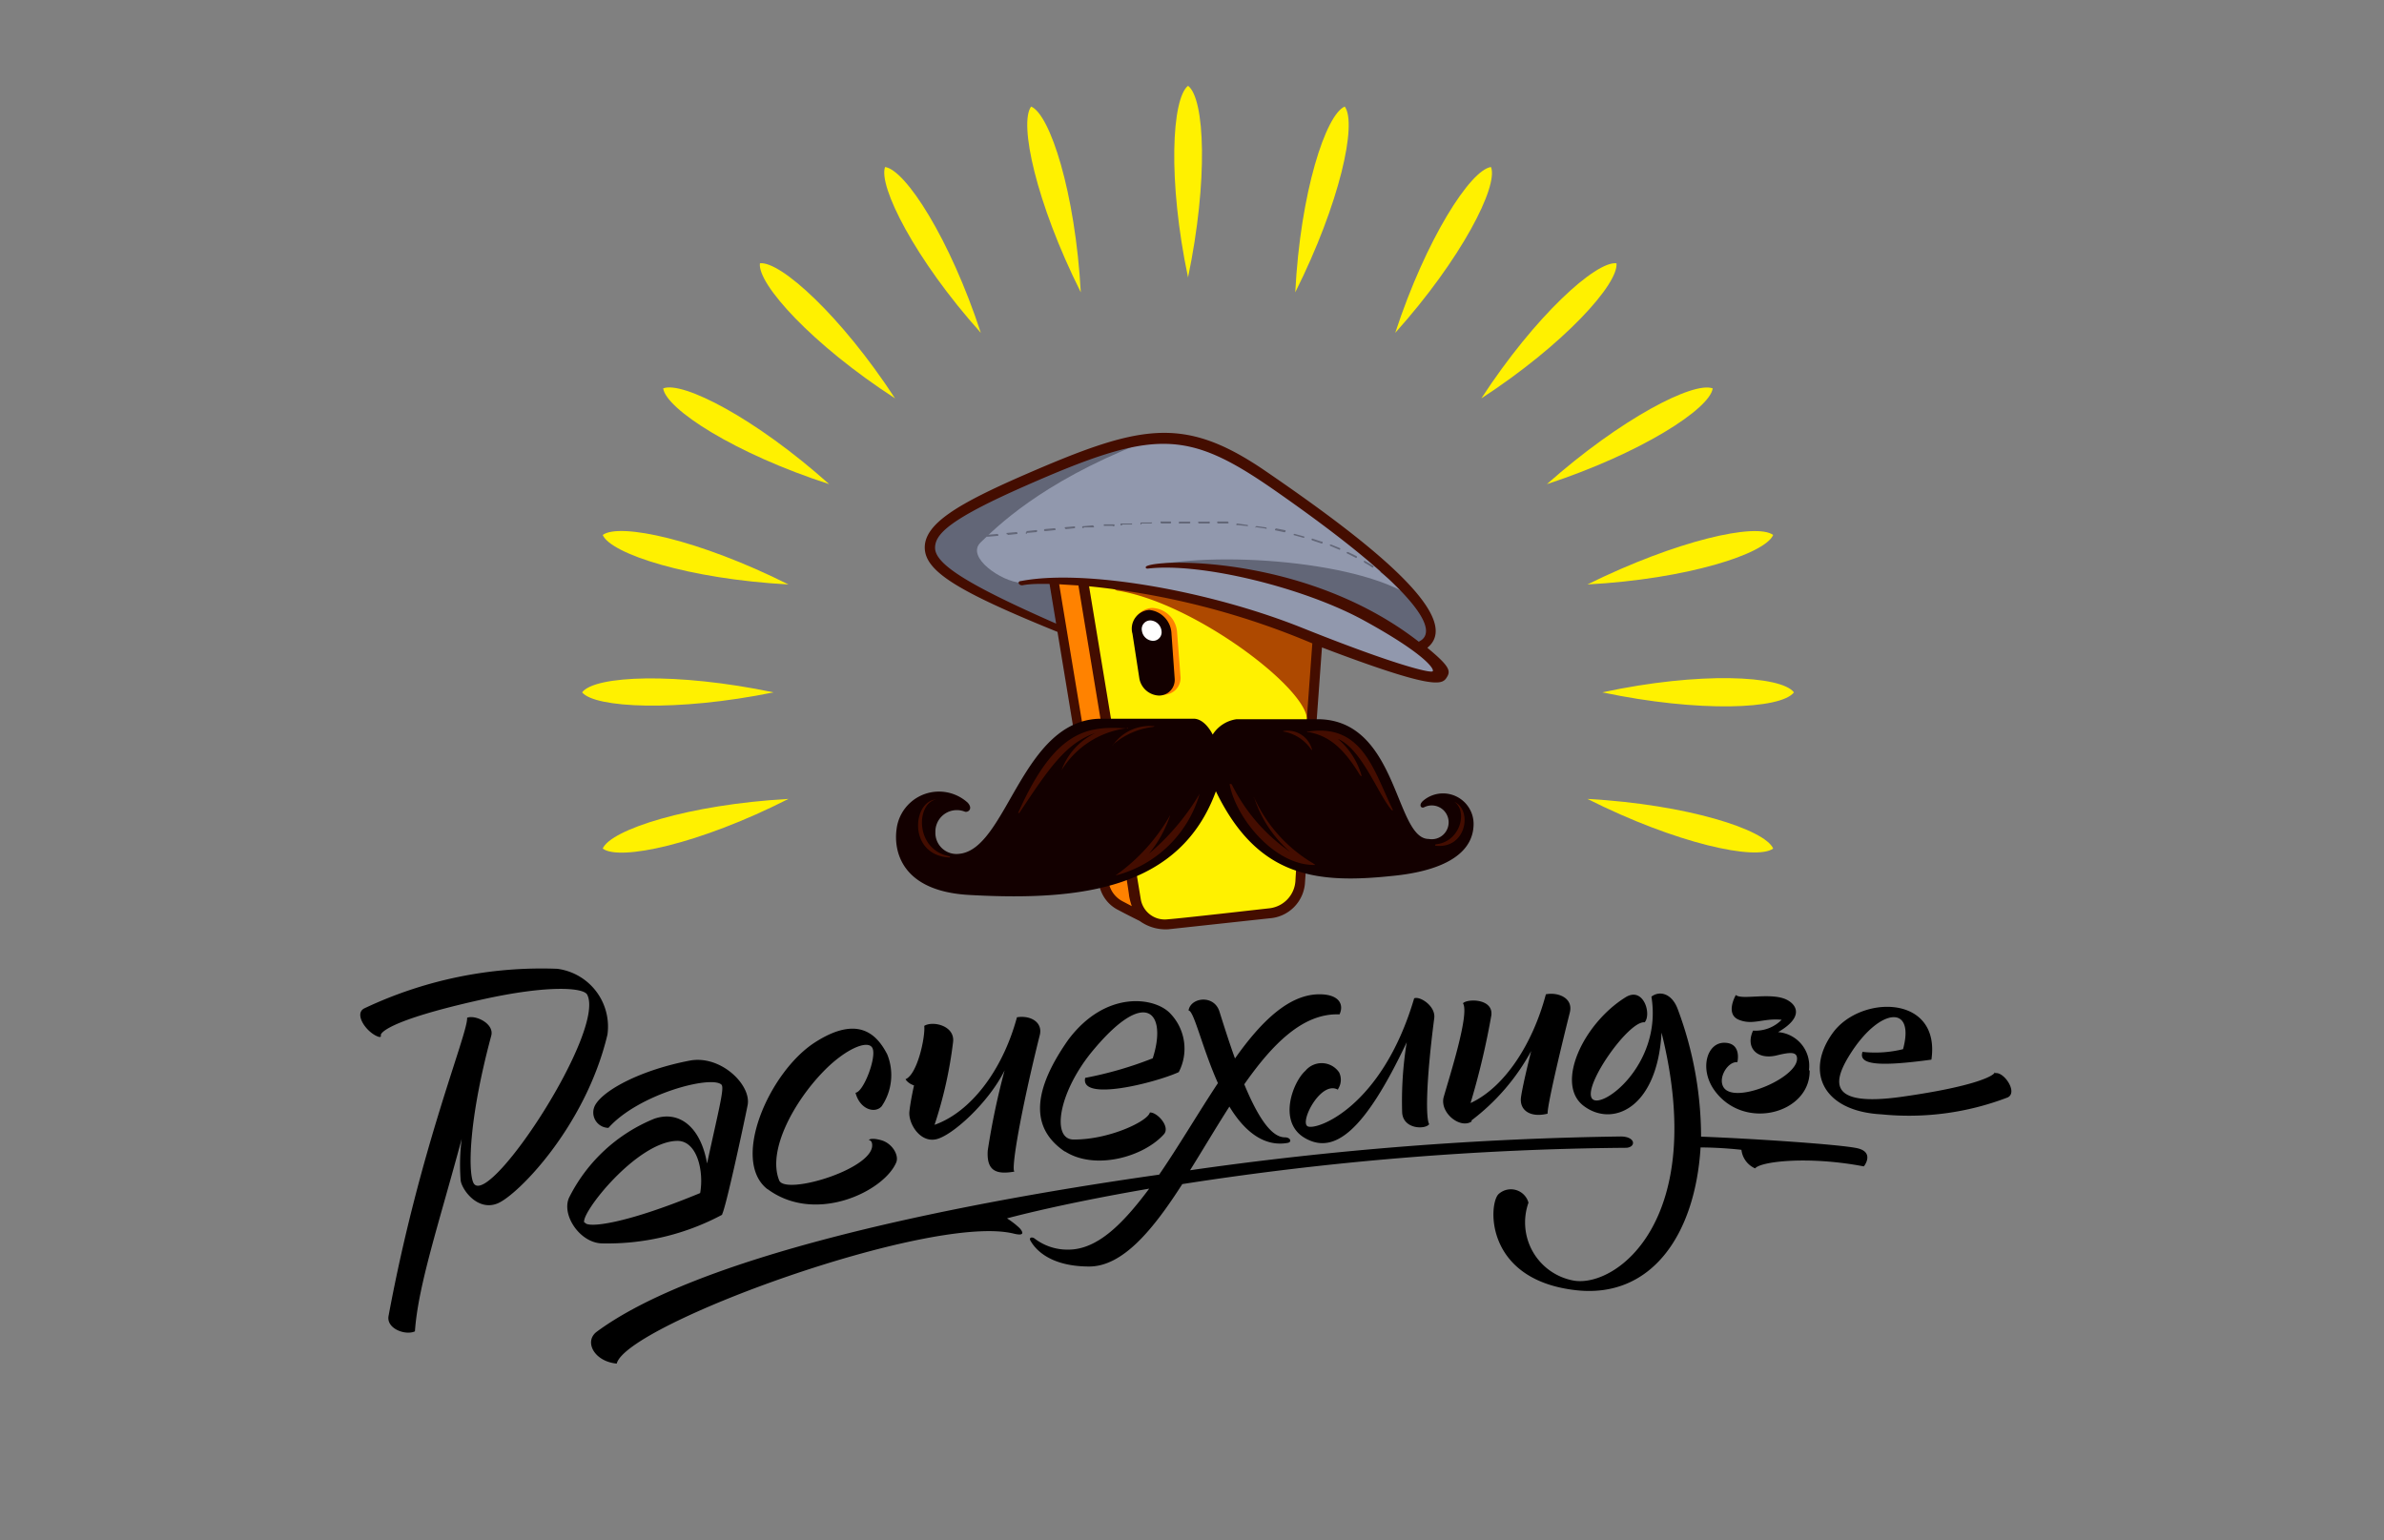 <?xml version="1.0" encoding="UTF-8"?> <svg xmlns="http://www.w3.org/2000/svg" id="Layer_1" data-name="Layer 1" viewBox="0 0 141.17 91.2"><rect x="0" y="0" width="141.17" height="91.2" fill="#808080" stroke="none"/> <defs> <style>.cls-1{fill:#fff100;}.cls-2{fill:#9198ad;}.cls-3{fill:#626677;}.cls-4{fill:#ae4900;}.cls-5{fill:#ff8200;}.cls-6{fill:#440d00;}.cls-7{fill:#130000;}.cls-8{fill:#fff;}</style> </defs> <title>raschehlidze</title> <path class="cls-1" d="M70.35,5.08c1,.76,1.2,5.59,0,11.35C69.14,10.67,69.39,5.84,70.35,5.08Z"></path> <path class="cls-1" d="M61.06,6.31c1.12.47,2.61,5.08,2.94,11C61.34,12,60.33,7.28,61.06,6.31Z"></path> <path class="cls-1" d="M52.41,9.89c1.21.17,3.84,4.24,5.67,9.82C54.16,15.34,52,11,52.41,9.89Z"></path> <path class="cls-1" d="M45,15.59c1.21-.14,4.8,3.1,8,8C48.08,20.4,44.83,16.8,45,15.59Z"></path> <path class="cls-1" d="M39.27,23c1.14-.45,5.45,1.75,9.83,5.67C43.51,26.86,39.45,24.23,39.27,23Z"></path> <path class="cls-1" d="M35.69,31.68c1-.74,5.71.28,11,2.93C40.78,34.29,36.17,32.8,35.69,31.68Z"></path> <path class="cls-1" d="M105,50.25c-1,.73-5.71-.28-11-2.94C99.92,47.64,104.52,49.13,105,50.25Z"></path> <path class="cls-1" d="M34.47,41c.75-1,5.59-1.2,11.34,0C40.06,42.17,35.22,41.92,34.47,41Z"></path> <path class="cls-1" d="M106.23,41c-.76,1-5.6,1.21-11.35,0C100.63,39.76,105.47,40,106.23,41Z"></path> <path class="cls-1" d="M35.69,50.25c.48-1.12,5.09-2.61,11-2.94C41.4,50,36.67,51,35.69,50.25Z"></path> <path class="cls-1" d="M105,31.68c-.48,1.12-5.08,2.61-11,2.93C99.29,32,104,30.94,105,31.68Z"></path> <path class="cls-1" d="M101.42,23c-.17,1.21-4.24,3.84-9.82,5.67C96,24.77,100.29,22.57,101.42,23Z"></path> <path class="cls-1" d="M95.72,15.59c.14,1.21-3.1,4.81-8,8C90.91,18.69,94.51,15.45,95.72,15.59Z"></path> <path class="cls-1" d="M88.29,9.89c.45,1.13-1.75,5.45-5.67,9.82C84.45,14.13,87.08,10.06,88.29,9.89Z"></path> <path class="cls-1" d="M79.63,6.31c.74,1-.28,5.71-2.93,11C77,11.39,78.51,6.78,79.63,6.31Z"></path> <path d="M33,57.37a24.52,24.52,0,0,0-11.42,2.34c-.64.31.09,1.4.79,1.67.18.07.2,0,.18-.08s.25-.83,5.9-2.09c4.05-.91,6.11-.72,6.32-.31,1.1,2.1-5.6,12.36-6.68,11.23-.35-.36-.46-3.37,1-8.8.19-.72-.95-1.25-1.43-1.06.07.89-2.79,7.64-4.65,17.65-.15.76,1,1.18,1.56.92.19-2.73,1.42-6.38,2.77-11.4a12.05,12.05,0,0,0-.06,2.48c.09.55,1,1.81,2.17,1.35s5.22-4.54,6.52-10A3.45,3.45,0,0,0,33,57.37Zm9.75,14.55c.2-.25,1.28-5.27,1.52-6.47s-1.6-3-3.44-2.64c-2.86.55-5.06,1.72-5.58,2.62a.91.91,0,0,0,.78,1.36c1.78-2,6.09-3.13,6.69-2.56.19.18-.14,1.39-.85,4.67-.38-2.18-1.66-3.16-3.13-2.65a9.73,9.73,0,0,0-5,4.59c-.56,1,.54,2.73,1.87,2.79A14.39,14.39,0,0,0,42.79,71.92Zm-8.15.48c-.25-.52,3.11-4.81,5.51-4.84,1.18,0,1.58,1.81,1.35,3.09C37,72.5,34.79,72.73,34.64,72.4Zm10.83-2c2.84,2.13,6.91.16,7.64-1.56.18-.43-.24-1.14-.89-1.32s-.77,0-.71,0,.13.06.16.16c.37,1.47-5.12,3.14-5.49,2.22-.72-1.79.91-4.7,2.63-6.46,1.26-1.3,2.62-1.9,2.89-1.38s-.52,2.61-1,2.65c.26,1,1.16,1.25,1.55.8a3.28,3.28,0,0,0,.33-3.07C52,61.4,50.93,60,48.24,61.74S43.23,68.75,45.47,70.44Zm8.7-6.15s-.21.91-.28,1.58.6,1.83,1.56,1.64,3.15-2.19,4.08-4.09a43.22,43.22,0,0,0-1,4.75c-.08,1.24.53,1.43,1.58,1.25-.21-.13.37-3.55,1.5-8.08.19-.74-.51-1.19-1.35-1.06-.87,3.21-2.78,5.63-4.88,6.37a25,25,0,0,0,1.1-4.93c.09-.95-1.21-1.24-1.71-.93.07.62-.39,2.86-1.11,3.16C53.8,64.2,54.17,64.29,54.17,64.29Zm8.91,3.92c1.78,1.16,4.67.35,5.88-1,.4-.44-.4-1.32-.83-1.29-.14.54-2.46,1.62-4.52,1.6-1.28,0-.94-2.64,1-5.09,3.29-4.05,4.56-2.41,3.69.28a22,22,0,0,1-4,1.16c-.32,1.43,4.15.29,5.54-.34a3,3,0,0,0-.47-3.44c-.88-1-3.83-1.47-6.07,1.52C60.85,65,61.27,67,63.08,68.21Zm16.18-3.66a1,1,0,0,0,.08-1,1.25,1.25,0,0,0-2-.1c-.73.64-1.68,3.06,0,4s3.46-.32,6-5.69a21.78,21.78,0,0,0-.27,4.17c.07,1,1.39,1,1.6.68-.19-.3-.22-2.27.3-6.28.09-.72-.86-1.32-1.19-1.17-1.92,6.51-5.86,7.87-6.32,7.57S78.26,63.91,79.26,64.55Zm7.9,1.85a12.84,12.84,0,0,0,3.55-4.12s-.48,1.9-.6,2.71.56,1.25,1.57,1c0-.64.95-4.53,1.32-6,.21-.86-.71-1.21-1.42-1.07-.76,2.88-2.41,5.49-4.46,6.44a45.36,45.36,0,0,0,1.23-5.19c.13-1-1.41-1-1.68-.72.41.61-.81,4.38-1.15,5.59C85.27,65.93,86.5,66.88,87.16,66.4Zm20-3a2,2,0,0,0-1.83-2.24c1.44-.83,1.17-1.53.6-1.87-.89-.54-2.76,0-3.1-.33,0,0-.66,1.13.18,1.47s1.43-.11,2.53,0a2.17,2.17,0,0,1-1.69.64c-.47,1,.23,1.75,1.39,1.47.73-.18,1.13-.22,1.2.08.27,1.16-3.64,2.86-4.33,1.82-.37-.56.25-1.56.81-1.5,0,0,.28-1.14-.77-1.15s-1.49,1.58-.58,2.83C103.29,67,107.18,65.93,107.16,63.41Zm11,.14c0,.15-.94.81-5.58,1.46-4.46.61-4-1-2.85-2.74,1.71-2.56,3.71-2.7,3-.09a6.88,6.88,0,0,1-2.4.16c-.26.76.93.89,4.08.46.56-3.87-4.21-3.85-5.85-1.57s-.59,4.63,2.9,4.81a16.32,16.32,0,0,0,7.46-1C119.51,64.7,118.67,63.46,118.16,63.55ZM96,67.3a198.59,198.59,0,0,0-25.53,2c.77-1.23,1.54-2.54,2.33-3.77.84,1.39,2,2.41,3.45,2.15.27-.05.17-.33-.17-.33-.77,0-1.56-1.11-2.4-3.14,1.68-2.4,3.49-4.23,5.64-4.14.27-.57,0-1.19-1.19-1.19-1.81,0-3.46,1.62-5,3.8-.3-.83-.6-1.76-.92-2.78s-1.71-.84-1.83-.06c.32,0,.81,2.22,1.74,4.3-1.17,1.77-2.32,3.73-3.48,5.42-13.44,1.91-27.48,5-33.3,9.3-.77.57-.17,1.76,1.18,1.89.56-2.3,18.57-8.9,23.5-7.7.72.18.53-.13.36-.32a4.76,4.76,0,0,0-.75-.58s3-.83,8.42-1.76C66.51,72.45,65,74,63.26,74a3.19,3.19,0,0,1-2-.66c-.15-.11-.36-.06-.23.15S61.88,75,64.5,75c2,0,3.8-2.21,5.51-4.88a179.65,179.65,0,0,1,26.31-2.15C96.88,67.92,96.86,67.32,96,67.3ZM110,68c-1-.23-6.32-.58-9.27-.69a21.63,21.63,0,0,0-1.37-7.52c-.36-1-1.11-1.13-1.57-.77.67,4.09-3.09,6.83-3.54,6s2.22-4.6,3.14-4.48c.42-.49-.07-2.13-1.12-1.49-2.52,1.56-4.2,5.15-2.49,6.44s4.36.14,4.61-4.34c2.75,11.08-2.65,15.08-5.17,14.69a3.5,3.5,0,0,1-2.71-4.62,1.08,1.08,0,0,0-1.79-.49c-.59.66-.77,5.1,4.66,5.68,4.41.46,7-3.28,7.32-8.46,1.24,0,2.42.14,2.42.14a1.37,1.37,0,0,0,.81,1.1c.33-.42,3.18-.74,6.43-.12C110.34,69.13,111.05,68.25,110,68Z"></path> <path class="cls-2" d="M62.87,37.36C57.24,35,55.6,34,55.15,32.78s.36-1.57,3.48-3.3,8.26-3.6,10.47-3.54,3.94.79,7.51,3.48,7,5.3,7.66,6.57c.76,1.46.3,2.09-.21,2.39,0,0,1.24.94,1.24,1.34s.07.55-1.79.09c-3.54-.88-6.63-2.7-11.77-4.09a33.79,33.79,0,0,0-9.32-1.25Z"></path> <path class="cls-3" d="M67.56,26.25c-6,2.37-8.58,5-9.49,5.87s1.25,2.33,2.38,2.39l2,0,.45,2.89c-6.15-2.58-7.43-3.75-7.72-4.58s.25-1.65,2.13-2.58C62.76,27.49,64.74,26.7,67.56,26.25Z"></path> <path class="cls-3" d="M56.07,31.17a.91.91,0,0,0-.18.25.07.07,0,0,0,0,.08.06.06,0,0,0,.07,0,.69.69,0,0,1,.15-.21.06.06,0,0,0-.08-.08Z"></path> <path class="cls-3" d="M82.65,34.6l.41.39a.06.06,0,0,0,.08-.08l-.42-.39a.06.06,0,0,0-.08,0A.05.05,0,0,0,82.65,34.6Zm-.89-.7.45.34a.05.05,0,0,0,.08,0,.05.05,0,0,0,0-.08l-.46-.34a.06.06,0,0,0-.08,0S81.73,33.89,81.76,33.9Zm-1-.6a5.55,5.55,0,0,1,.48.29.05.05,0,0,0,.08,0,.06.06,0,0,0,0-.08c-.15-.1-.32-.19-.49-.29a0,0,0,0,0-.07,0A.06.06,0,0,0,80.81,33.3Zm-1-.53.5.25a.05.05,0,0,0,.08,0,.07.07,0,0,0,0-.08l-.51-.25s-.06,0-.07,0a.06.06,0,0,0,0,.08Zm-1-.45.52.22a.05.05,0,0,0,.07,0,.06.06,0,0,0,0-.08l-.52-.21s-.06,0-.08,0A.06.06,0,0,0,78.77,32.32ZM77.7,32l.54.18a.06.06,0,1,0,0-.11l-.54-.18a.06.06,0,0,0,0,.11Zm-1.09-.31.55.15a.06.06,0,0,0,.07,0,.07.07,0,0,0,0-.07l-.55-.15s-.07,0-.07,0S76.58,31.64,76.61,31.64ZM75.5,31.4l.56.12a.06.06,0,0,0,.06-.05.06.06,0,0,0,0-.07l-.56-.11a0,0,0,0,0-.06.05,0,0,0,0,0,0,.06Zm-1.12-.18.56.08a.05.05,0,0,0,.07,0s0-.06-.05-.07l-.56-.08a0,0,0,0,0-.06.05,0,0,0,0,0,0,.06Zm-1.12-.13.56.06a.08.08,0,0,0,.07,0,.06.06,0,0,0,0-.06L73.27,31a.06.06,0,0,0-.06.05.05.05,0,0,0,.05.06ZM72.13,31l.56,0a.07.07,0,0,0,.07-.06s0,0-.06-.06l-.57,0a.06.06,0,0,0-.06.05.06.06,0,0,0,.06.06ZM71,31h.56a.06.06,0,1,0,0-.11H71a.06.06,0,0,0-.06.06S71,31,71,31Zm-1.14,0h.57a.06.06,0,0,0,.06-.06.06.06,0,0,0-.06-.05h-.57a.06.06,0,0,0,0,.12Zm-1.13,0h.56a.06.06,0,0,0,.06-.06.06.06,0,0,0-.06-.06l-.57,0s0,0,0,.06a.06.06,0,0,0,.06.05Zm-1.14,0,.57,0a.06.06,0,0,0,.06-.06.06.06,0,0,0-.06,0l-.57,0s-.06,0-.06.06S67.56,31.06,67.59,31.06Zm-1.13.06.57,0a.06.06,0,0,0,0-.06A.06.06,0,0,0,67,31l-.57,0a.06.06,0,1,0,0,.11Zm-1.13.08.56,0A.06.06,0,0,0,66,31.1s0-.06-.06-.05l-.57,0a.05.05,0,0,0,0,.06.06.06,0,0,0,.06.05Zm-1.13.09.56,0s.06,0,0-.07a.06.06,0,0,0-.06-.05l-.56.05a.06.06,0,0,0-.06.06s0,.06.07.05Zm-1.14.11.57-.06a.06.06,0,0,0,0-.11l-.57.05a.07.07,0,0,0,0,.07.06.06,0,0,0,.06,0Zm-1.13.11.57-.06a.06.06,0,0,0,0-.06.05.05,0,0,0-.06-.05l-.57.05a.08.08,0,0,0-.05.07.06.06,0,0,0,.06.05Zm-1.13.11.57-.05a.08.08,0,0,0,.05-.07.06.06,0,0,0-.06-.05l-.57.06a.06.06,0,0,0,0,.06A.05.05,0,0,0,60.8,31.62Zm-1.13.12.57-.06a.06.06,0,0,0,0-.06.05.05,0,0,0-.06-.05l-.57.05a.07.07,0,0,0,0,.07.06.06,0,0,0,.06,0Zm-1.13.1.57-.05a.06.06,0,0,0,0-.06.05.05,0,0,0-.06-.05l-.57.05a.06.06,0,1,0,0,.11Zm-1.14.07.57,0a.06.06,0,0,0,.06-.06.07.07,0,0,0-.07-.05l-.56,0a.06.06,0,0,0-.06.06.06.06,0,0,0,.06.05Zm-1.14-.05a3.84,3.84,0,0,0,.57.06.06.06,0,0,0,.06-.06.06.06,0,0,0-.06-.06,2.72,2.72,0,0,1-.55-.05.06.06,0,0,0-.07,0,.08.08,0,0,0,0,.07Z"></path> <path class="cls-3" d="M83.44,35.41l.13.16,0,0v0a.06.06,0,0,0,.08,0,.06.06,0,0,0,0-.08,2.77,2.77,0,0,0-.17-.23.06.06,0,0,0-.08,0,.05.05,0,0,0,0,.08Z"></path> <path class="cls-3" d="M68.29,33.48c5-.95,14.08.06,16,2.51.77,1,.65,2-.21,2.39C77.84,34.36,73.2,33.52,68.29,33.48Z"></path> <path class="cls-1" d="M64.1,34.45l3.12,18.89a1.75,1.75,0,0,0,1.92,1.45l6-.66A2.08,2.08,0,0,0,77,52.23L78,37.9C69.55,34.81,67.22,34.69,64.1,34.45Z"></path> <path class="cls-4" d="M65.32,34.55a40.69,40.69,0,0,1,10.79,2.61L78,37.9l-.35,4.59-.26,0c-.31-2-6.88-6.86-11.25-7.52Z"></path> <path class="cls-5" d="M64.1,34.45s3,18.07,3.12,18.89a1.91,1.91,0,0,0,.84,1.22s-1.19-.58-1.7-.87a1.64,1.64,0,0,1-1-1.36c-.16-.85-3-17.86-3-17.86A11.34,11.34,0,0,1,64.1,34.45Z"></path> <path class="cls-6" d="M84.52,38.36c2.33-1.87-4-6.65-9.69-10.54-4.79-3.24-7.36-2.66-14.17.3-3.9,1.7-5.9,2.88-5.9,4.3s2,2.62,7.86,5l2.46,14.91a2.1,2.1,0,0,0,1.16,1.57c.41.22.91.47,1.25.64a2.62,2.62,0,0,0,1.69.49l6-.65a2.26,2.26,0,0,0,2.1-2.18c.1-1.42,1-13.86,1-13.86,6.44,2.45,7.08,2.23,7.36,1.82S85.9,39.5,84.52,38.36ZM62.15,34.58l.39,2.35c-5.21-2.29-7.17-3.52-7.17-4.49,0-.82.88-1.7,5.33-3.66,7.61-3.35,9.55-3.38,14.73.22,8.62,6,9.87,8.4,8.58,9-6.42-5-15.08-4.94-16.1-4.48-.11.05-.08.17.07.15,3.12-.37,9.23,1.12,12.8,3.08s4.17,2.87,4.06,3-2.21-.36-7.73-2.57-12.91-3.5-16.66-2.77c-.21,0-.16.26.09.25C61,34.57,61.57,34.57,62.15,34.58Zm1.71.09c.25,1.53,3,18.06,3,18.38a3.92,3.92,0,0,0,.16.61l-.57-.3a1.57,1.57,0,0,1-.8-1.12c-.31-1.84-2.6-15.63-2.93-17.64ZM77.71,38.1s-.95,13-1,14.06a1.74,1.74,0,0,1-1.57,1.63c-.73.08-5.26.6-6,.65a1.44,1.44,0,0,1-1.59-1.2c-.13-.8-2.77-16.78-3.06-18.52A45.45,45.45,0,0,1,77.71,38.1Z"></path> <path class="cls-7" d="M72,46.86C69.89,52.61,64.1,53.37,57.44,53c-4.12-.21-4.52-2.66-4.35-3.89a2.53,2.53,0,0,1,4.21-1.58c.35.38,0,.61-.18.53a1.27,1.27,0,0,0-1.73,1.21,1.25,1.25,0,0,0,1.42,1.29c2.84-.28,3.69-8,8.42-8h5.45c.69,0,1.13.94,1.13.94a2,2,0,0,1,1.42-.91c.84,0,2.27,0,4.78,0,4.79,0,4.58,7.09,6.59,7.09a1,1,0,1,0-.28-1.87c-.18.07-.32-.14-.06-.38a1.81,1.81,0,0,1,3,1.35c0,2-2.26,2.83-4.71,3.08C78,52.35,74.49,52,72,46.86Z"></path> <path class="cls-5" d="M68.88,41.14h0a1.34,1.34,0,0,1-1.29-1.06l-.45-2.71A1.15,1.15,0,0,1,68.24,36h0a1.54,1.54,0,0,1,1.46,1.42l.21,2.71A1,1,0,0,1,68.88,41.14Z"></path> <path class="cls-7" d="M68.63,41.19h0a1.23,1.23,0,0,1-1.16-1l-.41-2.66a1.11,1.11,0,0,1,1-1.41h0a1.46,1.46,0,0,1,1.31,1.41l.19,2.66A.93.93,0,0,1,68.63,41.19Z"></path> <path class="cls-8" d="M68.78,37.36a.51.51,0,0,1-.51.59.69.69,0,0,1-.65-.59.51.51,0,0,1,.5-.62A.7.7,0,0,1,68.78,37.36Z"></path> <path class="cls-6" d="M66.69,43.13a5.32,5.32,0,0,0-3.83,2.48,0,0,0,1,1,0,0,3.93,3.93,0,0,1,2-2.2c-1.75.59-2.77,2.13-4.5,4.73,0,0-.1,0-.07,0,2.22-5,4.16-5.16,6.51-5C66.81,43.08,66.79,43.11,66.69,43.13Zm-.79,1A2.64,2.64,0,0,1,68.28,43c.11,0,.11,0,0,.05a4.35,4.35,0,0,0-2.39,1.06S65.88,44.17,65.9,44.13Zm.16,7.71a11.1,11.1,0,0,0,3.24-3.58s0,0,0,0a7.16,7.16,0,0,1-1.26,2.29,13.91,13.91,0,0,0,3-3.55s.06,0,0,0a7,7,0,0,1-5,4.85S66,51.87,66.06,51.84Zm6.76-5.36c.39,2,2.67,4.76,5,4.74.11,0,.06,0-.07-.1a8.65,8.65,0,0,1-3.48-3.88c0-.06-.07,0,0,0a7.18,7.18,0,0,0,2.13,3.21,10.54,10.54,0,0,1-3.46-4C72.86,46.41,72.81,46.4,72.82,46.48ZM76,43.32a2.51,2.51,0,0,1,1.64,1.06c.05.06.07,0,.05,0A1.49,1.49,0,0,0,76,43.29S75.94,43.31,76,43.32Zm1.47,0c3.23-.49,3.9,2.38,5,4.62,0,.09,0,.08-.09,0-.82-1-1.76-3.59-3.15-4.18a4.48,4.48,0,0,1,1.39,2.15c0,.08,0,.08-.08,0-1-1.64-1.84-2.31-3-2.55C77.37,43.35,77.37,43.31,77.43,43.3ZM85,50c1.46-.12,1.93-1.94,1.13-2.51,0,0,0-.07,0,0,1.07.47.71,2.82-1.15,2.59C85,50,85,50,85,50Zm-28.75.78c-2.51-.11-2.23-3.35-.81-3.44,0,0,0,0,0,0-1.21.23-1.27,3,.8,3.37C56.28,50.7,56.27,50.74,56.24,50.73Z"></path> </svg> 